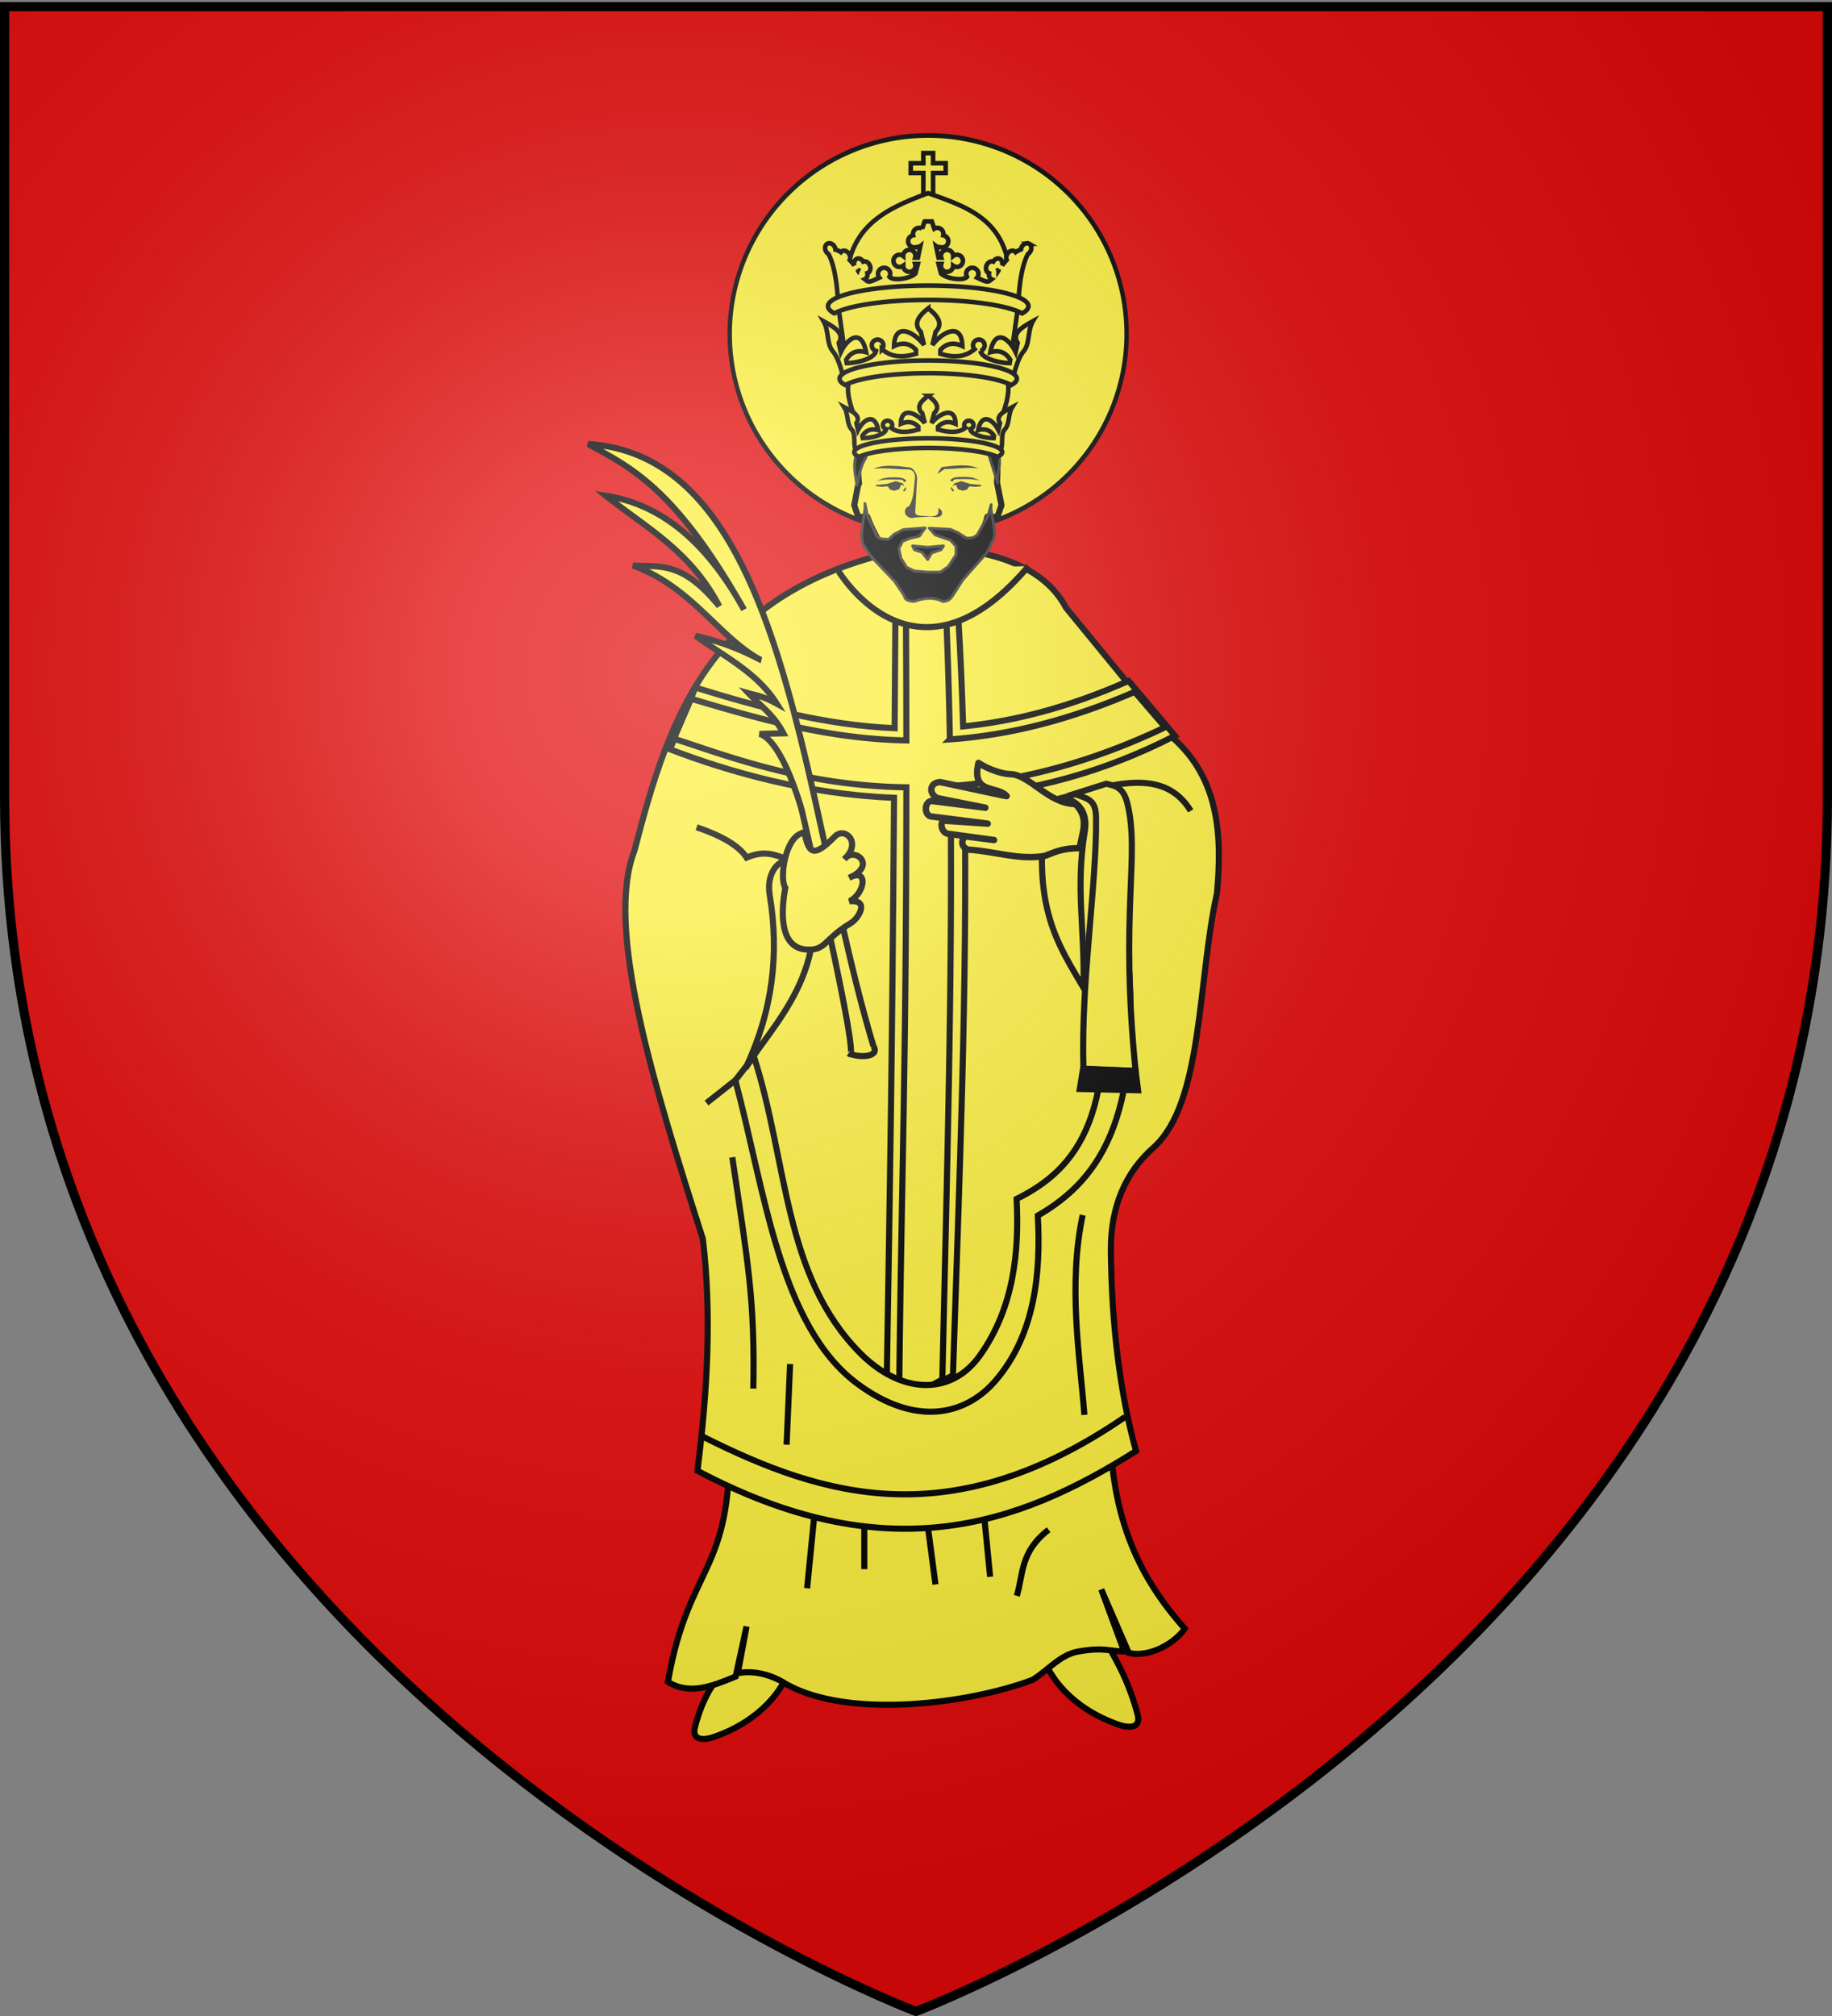 <svg xmlns="http://www.w3.org/2000/svg" xmlns:xlink="http://www.w3.org/1999/xlink" width="600" height="660" version="1.0"><rect width="100%" height="100%" fill="#808080" stroke="none"/><desc>Flag of Canton of Valais (Wallis)</desc><defs><g id="c"><path id="b" d="M0 0v1h.5z" transform="rotate(18 3.157 -.5)"/><use xlink:href="#b" width="810" height="540" transform="scale(-1 1)"/></g><g id="d"><use xlink:href="#c" width="810" height="540" transform="rotate(72)"/><use xlink:href="#c" width="810" height="540" transform="rotate(144)"/></g><g id="f"><path id="e" d="M0 0v1h.5z" transform="rotate(18 3.157 -.5)"/><use xlink:href="#e" width="810" height="540" transform="scale(-1 1)"/></g><g id="g"><use xlink:href="#f" width="810" height="540" transform="rotate(72)"/><use xlink:href="#f" width="810" height="540" transform="rotate(144)"/></g><g id="i"><path id="h" d="M0 0v1h.5z" transform="rotate(18 3.157 -.5)"/><use xlink:href="#h" width="810" height="540" transform="scale(-1 1)"/></g><g id="j"><use xlink:href="#i" width="810" height="540" transform="rotate(72)"/><use xlink:href="#i" width="810" height="540" transform="rotate(144)"/></g><g id="l"><path id="k" d="M0 0v1h.5z" transform="rotate(18 3.157 -.5)"/><use xlink:href="#k" width="810" height="540" transform="scale(-1 1)"/></g><g id="m"><use xlink:href="#l" width="810" height="540" transform="rotate(72)"/><use xlink:href="#l" width="810" height="540" transform="rotate(144)"/></g><radialGradient xlink:href="#a" id="n" cx="221.445" cy="226.331" r="300" fx="221.445" fy="226.331" gradientTransform="matrix(1.353 0 0 1.349 -77.63 -85.747)" gradientUnits="userSpaceOnUse"/><linearGradient id="a"><stop offset="0" style="stop-color:white;stop-opacity:.314"/><stop offset=".19" style="stop-color:white;stop-opacity:.251"/><stop offset=".6" style="stop-color:#6b6b6b;stop-opacity:.125"/><stop offset="1" style="stop-color:black;stop-opacity:.125"/></linearGradient></defs><g style="display:inline"><path d="M300 658.5s298.5-112.32 298.5-397.772V2.176H1.5v258.552C1.5 546.18 300 658.5 300 658.5" style="fill:#e20909;fill-opacity:1;fill-rule:evenodd;stroke:none;stroke-width:1px;stroke-linecap:butt;stroke-linejoin:miter;stroke-opacity:1"/></g><path d="M258.789 545.903c-2.07 6.798-9.26 17.191-24.698 22.645-4.265 1.507-7.572.97-6.443-3.316 2.877-10.917 6.658-14.54 10.195-20.148zM341.425 541.903c2.07 6.798 9.259 17.191 24.697 22.645 4.266 1.507 7.573.97 6.443-3.316-2.877-10.917-7.549-19.084-11.085-24.692z" style="fill:#fcef3c;stroke:#000;stroke-width:2;stroke-linecap:butt;stroke-linejoin:miter;stroke-miterlimit:4;stroke-opacity:1;stroke-dasharray:none"/><path d="M238.793 470.806c1.116 44.55-13.263 40.874-20.047 79.802 7.035 4.458 14.608 1.383 22.186-1.748l3.564-16.395-2.851 15.325c5.49-1.102 11.339.644 15.847 3.565 20.557 11.525 59.81 6.469 80.74-1.426 4.979-3.114 9.035-8.243 14.968-9.267 8.49-1.464 10.063-.047 14.97 0l-7.485-20.315 8.996 20.791c7.086 1.677 15.454-3.56 18.328-7.963-15.644-17.57-24.95-37.825-24.473-70.566zM264.335 519.96l4.58-46.208M283.068 513.715v-23.728M306.38 518.71l-4.163-31.637M324.28 516.213l-2.915-29.556" style="fill:#fcef3c;stroke:#000;stroke-width:2;stroke-linecap:butt;stroke-linejoin:miter;stroke-miterlimit:4;stroke-opacity:1;stroke-dasharray:none"/><path d="M343.428 500.81c-9.312 7.216-8.251 14.431-10.407 21.647M301.416 178.916c-68.397 12.053-82.108 55.143-93.604 99.491-9.737 25.193 5.999 75.858 22.371 127.16 2.947 24.43 1.544 49.948-1.766 75.943 61.316 32.435 104.084 18.587 143.644-6.476-5.131-18.473-7.974-40.599-8.242-65.346-.158-14.52 4.71-25.903 14.129-34.145 16.06-14.538 14.288-54.55 20.604-83.007 1.826-19.52.558-37.916-14.717-51.217L349.1 198.932c-6.952-13.176-23.469-19.395-47.685-20.016z" style="fill:#fcef3c;stroke:#000;stroke-width:2;stroke-linecap:butt;stroke-linejoin:miter;stroke-miterlimit:4;stroke-opacity:1;stroke-dasharray:none"/><path d="M293.25 202.063c-.09 14.6-.164 23.947-.25 36.343-22.476-1.008-43.555-6.602-65.25-13.312l-8.312 20.219c19.305 7.372 44.654 14.712 73.375 15.875-.667 87.979-1.28 124.035-2.375 189.406l11.062 4.562 10.594-4.812c2.11-64.065 4.756-127.835 3.844-189.656 21.872-1.793 45.171-7.6 68.875-19.813l-15.188-17.969c-19.577 8.684-37.41 13.243-54.187 14.906-.356-11.699-.85-23.313-1.532-34.843z" style="fill:#fcef3c;stroke:#000;stroke-width:2;stroke-linecap:butt;stroke-linejoin:miter;stroke-miterlimit:4;stroke-opacity:1;stroke-dasharray:none"/><path d="M230.183 470.325c39.71 19.968 81.596 32.42 138.345-6.476" style="fill:none;stroke:#000;stroke-width:2;stroke-linecap:butt;stroke-linejoin:miter;stroke-miterlimit:4;stroke-opacity:1;stroke-dasharray:none"/><path d="M296.719 202.063c.066 14.642.112 27.89.125 40.343-25.564-.495-48.15-6.975-70.5-13.656l-5.625 13.094c16.14 5.11 42.074 15.454 76.125 15.906-.06 94.148-1.593 127.654-2.313 194.75l7.5 2.656 6.594-3.531c1.462-65.5 3.384-131.416 2.688-194.281 20.9-1.47 44.423-6.933 70.28-19.25l-9.968-11.594c-22.403 9.712-42.268 14.28-60.531 15.563a1724 1724 0 0 0-1.156-39.094z" style="fill:#fcef3c;stroke:#000;stroke-width:2;stroke-linecap:butt;stroke-linejoin:miter;stroke-miterlimit:4;stroke-opacity:1;stroke-dasharray:none"/><path d="M274.68 187.088c6.887 10.553 30.286 36.019 62.167-1.764M286.106 342.593c-23.64-78.046-27.668-193.138-93.49-197.222 14.476 7.909 28.686 14.755 51.062 54.215-13.408-24.185-28.74-34.695-45.19-37.263 13.06 10.417 27.645 18.002 37.07 36.12-12.225-14.921-19.306-12.754-28.253-13.287 19.386 7.036 28.135 23.52 41.852 30.915a84.3 84.3 0 0 0-21.369-7.926c9.393 6.797 20.165 11.98 26.607 22.227-4.658-2.554-6.55-2.629-9.22-3.402 3.881 4.134 8.21 6.968 11.399 13.11l-7.803.183c7.652 2.304 13.819 25.001 13.819 25.001s19.724 84.598 15.525 79.658c3.866 1.552 10.011.974 7.99-2.33z" style="fill:#fcef3c;stroke:#000;stroke-width:2;stroke-linecap:butt;stroke-linejoin:miter;stroke-miterlimit:4;stroke-opacity:1;stroke-dasharray:none"/><path d="M246.907 345.864c11.138 34.544 9.595 71.85 34.932 97.253 12.96 12.993 29.443 14.311 39.2.496 10.905-15.442 12.811-33.463 11.908-51.108 19.792-9.78 34.81-27.805 25.803-87.33l9.924-.497c6.54 59.498-7.682 81.169-28.78 93.285 1.066 19.294-1.072 39.223-13.893 54.085-9.735 11.285-26.032 15.157-45.154.993-25.57-18.941-30.456-63.687-40.02-99.376z" style="fill:#fcef3c;stroke:#000;stroke-width:2;stroke-linecap:butt;stroke-linejoin:miter;stroke-miterlimit:4;stroke-opacity:1;stroke-dasharray:none"/><path d="M252.113 293.19c-1.908-11.578 8.855-15.333 11.413-7.94 10.863 31.41-11.446 51.008-19.352 64.506 8.926-18.856 11.075-37.543 7.94-56.566z" style="fill:#fcef3c;stroke:#000;stroke-width:2;stroke-linecap:butt;stroke-linejoin:miter;stroke-miterlimit:4;stroke-opacity:1;stroke-dasharray:none"/><path d="M263.509 272.634c1.394 7.55 3.495 7.7 9.943 1.2 3.286-3.312 8.91 2.046 3.114 7.402 3.287-4.24 10.878 2.127 1.543 6.128 6.495-3.457 5.182 5.147.093 7.72 6.759-.733 3.08 5.549.443 7.128-8.971 5.371-8.076 9.043-14.494 8.656-9.57-.578-8.064-14.147-6.965-20.231-2.108-3.431.253-17.758 6.323-18.003zM355.301 271.975c1.909-11.577-11.812-13.702-12.9-5.955-4.414 31.41 4.544 43.836 12.45 57.333.502-19.351-2.686-32.354.45-51.378z" style="fill:#fcef3c;stroke:#000;stroke-width:2;stroke-linecap:butt;stroke-linejoin:miter;stroke-miterlimit:4;stroke-opacity:1;stroke-dasharray:none"/><path d="m306.936 261.27 15.777 3.158-17.776-2.22c-2.456.578-2.217 5.125.376 5.129l18.175 2.314-14.51-.987c-1.28 1.002-.42 4.146 1.566 4.305l15 2.045-9.42-1.21c-1.735 1.67-.965 3.769.935 4.35 8.338.461 16.919 3.557 25.14 2.05 4.561-1.818 6.289-2.432 11.476-2.553.415-4.682 3.452-9.436-1.444-14.406-9.145-.181-15.003-9.812-21.577-9.815-2.423-.05-7.055-1.578-10.199-3.67-2.422 10.464 6.14 7.27 9.241 10.865l-1.288-.207-20.48-4.38c-3.415.104-3.926 3.658-.992 5.232z" style="fill:#fcef3c;fill-opacity:1;fill-rule:evenodd;stroke:#000;stroke-width:2.1;stroke-linecap:butt;stroke-linejoin:round;stroke-miterlimit:4;stroke-opacity:1;stroke-dasharray:none"/><path d="M228.151 270.821c7.905 2.697 13.757 5.906 16.375 9.924 6.35-2.66 9.554-.602 13.397.496" style="fill:#fcef3c;stroke:#000;stroke-width:2;stroke-linecap:butt;stroke-linejoin:miter;stroke-miterlimit:4;stroke-opacity:1;stroke-dasharray:none"/><path d="M346.806 261.49c16.672-4.383 34.158-10.802 43.169 3.969" style="fill:none;stroke:#000;stroke-width:2;stroke-linecap:butt;stroke-linejoin:miter;stroke-miterlimit:4;stroke-opacity:1;stroke-dasharray:none"/><path d="m240.827 353.665-9.428 7.443M351.974 259.864c3.478 1.645 6.899 1.293 6.99 7.61.315 21.821-5.012 53.804-4.123 82.404l17.08.726c-5.231-52.258 1.513-70.48-2.69-87.56-1.35-5.481-4.128-5.81-6.947-6.451z" style="fill:#fcef3c;stroke:#000;stroke-width:2;stroke-linecap:butt;stroke-linejoin:miter;stroke-miterlimit:4;stroke-opacity:1;stroke-dasharray:none"/><path d="m354.696 350.008-1.048 6.502 19.086.419-.813-6.325zM356.374 350.217l-.629 5.873M358.184 350.53l-.724 5.957M360.077 350.387l-.681 6.125M361.673 350.516l-.392 5.895M363.468 350.525l-.232 5.97M368.502 350.504l.316 6.255M370.257 350.593l.471 6.072M366.707 350.504l.23 5.996M365.137 350.349l-.012 6.237" style="fill:#fcef3c;stroke:#000;stroke-width:2;stroke-linecap:butt;stroke-linejoin:miter;stroke-miterlimit:4;stroke-opacity:1;stroke-dasharray:none"/><path d="M374.32 120.125a68.058 63.467 0 1 1-136.116 0 68.058 63.467 0 1 1 136.117 0z" style="fill:#fcef3c;fill-opacity:1;stroke:#000;stroke-width:1.517;stroke-miterlimit:4;stroke-opacity:1;stroke-dasharray:none" transform="matrix(.955 0 0 1.024 11.5 -13.675)"/><path d="M99.946 132.555c-10.112.002-20.213 4.254-21.937 12.734-1.08 5.32-1.23 10.293-.665 15.021l-.12-.425-1.45 7.523 1.329 3.855 2.93-.106c2.677 7.106 6.934 13.64 12.087 19.833h15.32c5.177-6.088 10.064-12.304 11.965-19.833l3.233.106 1.36-3.855-1.481-7.523c.278-3.358.238-9.894-.574-14.596-1.757-8.489-11.886-12.736-21.997-12.734z" style="fill:#fcef3c;fill-opacity:1;stroke:#000;stroke-width:2;stroke-linecap:butt;stroke-linejoin:round;stroke-miterlimit:4;stroke-opacity:1;stroke-dasharray:none" transform="translate(204 -2)"/><path d="M103.326 168.256c1.502.99 1.442 1.836.874 2.637-1.166.69-2.22.395-3.283.171l-1.315.102-4.12.274c-1.08.634-3.613-.481-3.045-2.528.551-1.22 1.225-.955 1.514-1.52 1.398-2.739 1.282-5.202 1.69-8.477.317-2.802-1.314-3.306-2.645-3.252-2.312.096-8.704-.775-11.11-.111 3.682-1.752 8.217-.93 12.194-.508 1.723.68 2.381 2.738 2.25 3.854l-.564 10.617c-.182 1.742 2.513 1.218 3.284 1.418 3.045.025 4.538.53 4.276-2.677" style="fill:#313131;fill-opacity:1;stroke:none" transform="translate(204 -2)"/><g style="fill:#313131"><path d="M360.756 84.02c.413-1.214 1.24-.951 1.957-.985 2.5-.116 5.002-.116 7.516.577l-2.427-1.09c-2.122-.499-4.19-.454-6.234-.175-.83.317-1.33.706-1.64 1.136z" style="fill:#313131;fill-opacity:1;stroke:none" transform="matrix(.967 0 0 .851 -36.886 86.21)"/><path d="m370.555 85.259-3.775-.39-3.058-1.054-2.369.839-.578 1.043 1.115-.609.68 1.796 1.637.614 1.427-.445.85-1.268 1.887.195 1.944-.205zM360.3 85.962l1.005 1.547-.484.301-.603-.967z" style="fill:#313131;fill-opacity:1;stroke:none" transform="matrix(.967 0 0 .851 -36.886 86.21)"/></g><g style="fill:#313131"><path d="M360.908 84.193c.413-1.214 1.24-.952 1.958-.985 2.499-.116 5.001-.117 7.515.577l-2.426-1.09c-2.123-.5-4.19-.454-6.234-.175-.83.317-1.332.705-1.64 1.136z" style="fill:#313131;fill-opacity:1;stroke:none" transform="matrix(-.967 0 0 .851 645.103 86.21)"/><path d="m370.555 85.259-3.775-.39-3.058-1.054-2.369.839-.578 1.043 1.115-.609.68 1.796 1.637.614 1.427-.445.85-1.268 1.887.195 1.944-.205zM360.3 85.962l1.005 1.547-.484.301-.603-.967z" style="fill:#313131;fill-opacity:1;stroke:none" transform="matrix(-.967 0 0 .851 645.103 86.21)"/></g><path d="m100.356 174.919 1.884 2.192 5.091 1.747 1.77 2.015v2.748l-2.498 3.847L104 189.3h-4.268l-4.269-.366-2.498-1.191-1.874-2.931-.73-3.206 1.25-2.382 2.186-.916 3.33-.817 1.876-2.664-7.184.55-3.019 1.557-1.77 1.649c-1.535-.138-3.267.07-4.06-1.374l-2.854-6.273-.834-4.091c.409 2.955-2.276 10.67-.372 13.845l2.335 3.48 7.763 8.153 3.124 4.671c.313 1.48 1.223 1.708 3.227 1.924 3.006-1.067 6.079-1.668 9.474 0 1.499-.074 2.455-.784 3.123-1.832l3.436-5.313 7.868-8.885 2.23-4.58c1.038-2.351-1.345-8.766-.86-11.117l-.978 3.492-3.471 6.251c-.771.818-1.808 1.402-3.748 1.19l-2.707-1.74-2.499-1.099z" style="fill:#000;fill-opacity:1;stroke:#313131;stroke-width:.907;stroke-linecap:butt;stroke-linejoin:round;stroke-miterlimit:4;stroke-opacity:1;stroke-dasharray:none" transform="translate(204 -2)"/><path d="m94.862 180.7.614 1.264 2.486.832 1.874 2.382 1.274-2.14 3.098-1.066.799-1.276-5.227.468z" style="fill:#000;fill-opacity:1;stroke:#313131;stroke-width:.907;stroke-linecap:butt;stroke-linejoin:round;stroke-miterlimit:4;stroke-opacity:1;stroke-dasharray:none" transform="translate(204 -2)"/><path d="M105.505 155.533c2.312.096 8.704-.775 11.11-.11-3.682-1.753-8.217-.931-12.194-.509-3.081 4.305.164.818 1.084.62" style="fill:#313131;fill-opacity:1;stroke:none" transform="translate(204 -2)"/><path d="m79.462 148.48.176 3.306c-1.877 2.728-2.213 5.97-3.007 9.059-.416-3.382-1.455-6.64-.043-10.388l45.03-8.29 1.427 8.972c1.038 2.351-.778 6.65-.293 9.001l-2.932-9.333-2.172-2.419z" style="fill:#000;fill-opacity:1;stroke:#313131;stroke-width:.907;stroke-linecap:butt;stroke-linejoin:round;stroke-miterlimit:4;stroke-opacity:1;stroke-dasharray:none" transform="translate(204 -2)"/><path d="M307.374 52.114v3.325h-4.125v3.2h4.125v9.787h3.2V58.64h4.125v-3.2h-4.125v-3.325z" style="fill:#fcef3c;fill-opacity:1;stroke:#000;stroke-width:1.5;stroke-miterlimit:4;stroke-opacity:1;stroke-dasharray:none" transform="translate(-4.974 -2)"/><path d="M308.874 65.251c-15.328 5.669-27.23 11.676-26.963 32.95l27.013-3.525 27.012 3.525c.673-23.164-11.917-27.72-26.962-32.95h-.1z" style="fill:#fcef3c;fill-opacity:1;stroke:#000;stroke-width:1.5;stroke-miterlimit:4;stroke-opacity:1;stroke-dasharray:none" transform="translate(-4.974 -2)"/><path d="m307.786 74.501-.8 2.363a2 2 0 0 0-.987-.275 2 2 0 0 0-1.95 2.437c-.936.167-1.65.98-1.65 1.963a2 2 0 0 0 2 2c.455 0 1.664-.156 2-.413l-.8 3.8h-.9c.056-.184.1-.385.1-.587a2 2 0 0 0-4 0v.025a1.97 1.97 0 0 0-1.2-.425 2 2 0 1 0 1.2 3.6 2 2 0 0 0 4 0c0-.203-.044-.39-.1-.575h.9l-.8 3.075c-1.237 1.542-7.149 2.73-8.525 1.125.156-.286.262-.602.262-.95a2 2 0 0 0-4 0c0 .471.164.895.438 1.237-3.442 1.644-3.503 1.567-4.775.525.673-.297 1.015-1.127.85-2 .009-.003.016-.01.025-.012.83-.302 1.202-1.388.825-2.425-.378-1.038-1.358-1.64-2.188-1.338l-.037.013c-.387-.69-1.058-1.101-1.7-1.038a1.3 1.3 0 0 0-.313.075c-.766.279-1.143 1.228-.9 2.188a21 21 0 0 0-1.5-1.788c.249-.54.211-1.266-.162-1.912-.552-.957-1.623-1.38-2.388-.938-.138.08-.25.193-.35.313-.147-.107-.295-.207-.45-.313l-1.325-.6a2.3 2.3 0 0 0-.287-.912c-.414-.717-1.126-1.124-1.775-1.1a1.3 1.3 0 0 0-.613.175c-.764.441-.94 1.568-.387 2.525.207.358.49.647.8.837 2.347 4.434 2.868 11.75 3.087 15.288l26.988-4.088h5.15l26.987 4.088c.22-3.537.74-10.854 3.088-15.288.309-.19.593-.479.8-.837.552-.957.377-2.084-.388-2.525a1.3 1.3 0 0 0-.612-.175c-.65-.024-1.361.383-1.775 1.1a2.3 2.3 0 0 0-.288.912l-1.325.6c-.154.106-.302.206-.45.313a1.3 1.3 0 0 0-.35-.313c-.764-.442-1.835-.019-2.387.938-.373.646-.41 1.372-.163 1.912a21 21 0 0 0-1.5 1.788c.244-.96-.134-1.91-.9-2.188a1.3 1.3 0 0 0-.312-.075c-.642-.063-1.313.348-1.7 1.038l-.038-.013c-.83-.302-1.81.3-2.187 1.338-.378 1.037-.005 2.123.825 2.425q.013.006.025.012c-.165.873.177 1.703.85 2-1.272 1.042-1.334 1.12-4.775-.525.273-.342.437-.766.437-1.237a2 2 0 0 0-4 0c0 .348.106.664.263.95-1.377 1.606-7.288.417-8.525-1.125l-.8-3.075h.9c-.057.184-.1.372-.1.575a2 2 0 0 0 4 0 2 2 0 1 0 1.2-3.6 1.97 1.97 0 0 0-1.2.425v-.025a2 2 0 0 0-4 0c0 .202.043.403.1.587h-.9l-.8-3.8c.336.257 1.544.413 2 .413a2 2 0 0 0 2-2c0-.984-.715-1.796-1.65-1.963a2 2 0 0 0-1.95-2.437c-.362 0-.695.106-.988.275l-.8-2.363h-2.375zm-22.025 15.775c.077.046.158.091.238.125a2 2 0 0 0-.063.138q-.085-.13-.175-.263zm46.425 0-.175.263a2 2 0 0 0-.062-.138c.08-.034.16-.079.237-.125z" style="fill:#fcef3c;fill-opacity:1;stroke:#000;stroke-width:1.5;stroke-miterlimit:4;stroke-opacity:1;stroke-dasharray:none" transform="translate(-4.974 -2)"/><path d="M308.974 98.189c-14.39 0-24.66 1.874-29.4 4.5l3.187 22.4 26.213-2.925 26.212 2.925 3.188-22.4c-4.74-2.626-15.01-4.5-29.4-4.5z" style="fill:#fcef3c;fill-opacity:1;stroke:#000;stroke-width:1.5;stroke-miterlimit:4;stroke-opacity:1;stroke-dasharray:none" transform="translate(-4.974 -2)"/><path d="M278.202 104.596c-1.327-.735-2.058-1.523-2.058-2.352 0-3.734 14.707-6.762 32.83-6.762s32.83 3.028 32.83 6.762c0 .829-.73 1.617-2.058 2.352-4.646-2.574-16.67-4.41-30.772-4.41-14.103 0-26.126 1.836-30.772 4.41z" style="fill:#fcef3c;fill-opacity:1;stroke:#000;stroke-width:1.5;stroke-miterlimit:4;stroke-opacity:1;stroke-dasharray:none" transform="translate(-4.974 -2)"/><path d="M308.974 102.97c-2.645 2.074-5.233 4.807-2.423 7.671l1.045 4.311c-2.995-4.04-9.602-7.867-9.808.356 2.564-1.206 5-1.14 7.196 1.247v1.27c-6.212 1.89-9.195.095-11.186-1.484a1.9 1.9 0 0 0 .498-1.27 1.9 1.9 0 0 0-3.8 0c0 .866.585 1.588 1.378 1.817-.532 2.693-6.612 3.99-9.583 3.99l-.178-1.081c1.66-2.731 3.932-3.224 6.53-2.482-1.549-8.062-6.164-4.522-8.3-.024l-.665-3.04c2.18-3.344-2.154-5.503-5-7.089 1.866 3.225.911 7.299 3.088 9.892 1.624 1.934 2.709 5.684 3.39 8.49l1.752-1.02v-.024l22.515-3.112 3.55.262 3.552-.262 22.515 3.112v.023l1.752 1.022c.681-2.807 1.766-6.557 3.39-8.491 2.177-2.593 1.222-6.667 3.087-9.892-2.845 1.586-7.18 3.745-5 7.09l-.664 3.04c-2.136-4.5-6.751-8.039-8.301.023 2.598-.742 4.87-.25 6.531 2.482l-.178 1.08c-2.97 0-9.05-1.296-9.583-3.99a1.894 1.894 0 0 0-.523-3.716 1.9 1.9 0 0 0-1.9 1.9c0 .49.194.933.5 1.27-1.993 1.579-4.975 3.375-11.187 1.485v-1.27c2.196-2.387 4.631-2.454 7.196-1.248-.207-8.223-6.813-4.396-9.809-.356l1.045-4.31c2.811-2.865.222-5.598-2.422-7.672z" style="fill:#fcef3c;fill-opacity:1;stroke:#000;stroke-width:1.5;stroke-miterlimit:4;stroke-opacity:1;stroke-dasharray:none" transform="translate(-4.974 -2)"/><path d="M308.973 121.937c-14.475 0-21.064 1.786-25.87 4.298-2.062 7.435 4.448 14.87 3.853 22.305l22.017-4.346 22.017 4.346c-.625-7.433 5.815-14.68 3.854-22.305-4.806-2.512-11.396-4.298-25.87-4.298z" style="fill:#fcef3c;fill-opacity:1;stroke:#000;stroke-width:1.5;stroke-miterlimit:4;stroke-opacity:1;stroke-dasharray:none" transform="translate(-4.974 -2)"/><path d="M308.974 131.587c-2.123 1.541-4.202 3.572-1.945 5.7l.839 3.204c-2.405-3.002-7.71-5.846-7.876.265 2.06-.896 4.015-.847 5.778.927v.944c-4.987 1.404-7.382.634-8.981-.539.244-.25.4-.58.4-.944 0-.78-.683-1.412-1.526-1.412-.842 0-1.525.633-1.525 1.412 0 .644.469 1.18 1.106 1.35-.428 2.002-5.31 2.965-7.695 2.966l-.143-.804c1.334-2.03 3.158-2.395 5.244-1.844-1.244-5.991-4.95-3.36-6.664-.018l-.534-2.259c1.75-2.485-1.73-4.09-4.014-5.268 1.497 2.396.73 5.424 2.479 7.351 1.303 1.437.568 4.224 1.115 6.31l3.013-.76v-.017l18.078-2.312 2.85.194 2.852-.194 18.078 2.312v.018l3.013.759c.546-2.086-.188-4.873 1.115-6.31 1.748-1.927.981-4.955 2.48-7.351-2.285 1.179-5.766 2.783-4.015 5.268l-.534 2.26c-1.715-3.344-5.42-5.974-6.665.017 2.087-.551 3.91-.185 5.244 1.844l-.143.804c-2.385 0-7.267-.964-7.694-2.966.637-.17 1.106-.706 1.106-1.35 0-.78-.684-1.412-1.526-1.412s-1.525.633-1.525 1.412c0 .364.155.694.4.944-1.599 1.173-3.994 1.943-8.981.539v-.944c1.763-1.774 3.718-1.823 5.778-.927-.166-6.11-5.471-3.267-7.876-.265l.839-3.203c2.257-2.13.178-4.16-1.945-5.701z" style="fill:#fcef3c;fill-opacity:1;stroke:#000;stroke-width:1.485;stroke-miterlimit:4;stroke-opacity:1;stroke-dasharray:none" transform="translate(-4.974 -2)"/><path d="M286.26 151.598c-.979-.491-1.518-1.02-1.518-1.575 0-2.499 10.855-4.527 24.232-4.527s24.232 2.028 24.232 4.527c0 .556-.54 1.084-1.519 1.575-3.429-1.723-12.304-2.952-22.713-2.952s-19.284 1.23-22.713 2.952zM281.758 128.069c-1.174-.65-1.82-1.347-1.82-2.08 0-3.302 13.007-5.98 29.036-5.98s29.036 2.678 29.036 5.98c0 .733-.646 1.43-1.82 2.08-4.109-2.276-14.743-3.9-27.216-3.9s-23.108 1.624-27.216 3.9z" style="fill:#fcef3c;fill-opacity:1;stroke:#000;stroke-width:1.5;stroke-miterlimit:4;stroke-opacity:1;stroke-dasharray:none" transform="translate(-4.974 -2)"/><path d="M355.156 463.2c-1.545-19.492-5.397-42.415-.573-65.408M239.831 378.858c5.11 34.563 7.457 46.855 6.885 75.737M258.765 446.562l-1.147 26.393" style="fill:none;stroke:#000;stroke-width:2;stroke-linecap:butt;stroke-linejoin:miter;stroke-opacity:1;stroke-miterlimit:4;stroke-dasharray:none"/><path d="M300 658.5s298.5-112.32 298.5-397.772V2.176H1.5v258.552C1.5 546.18 300 658.5 300 658.5" style="opacity:1;fill:url(#n);fill-opacity:1;fill-rule:evenodd;stroke:none;stroke-width:1px;stroke-linecap:butt;stroke-linejoin:miter;stroke-opacity:1"/><path d="M300 658.5S1.5 546.18 1.5 260.728V2.176h597v258.552C598.5 546.18 300 658.5 300 658.5z" style="opacity:1;fill:none;fill-opacity:1;fill-rule:evenodd;stroke:#000;stroke-width:3;stroke-linecap:butt;stroke-linejoin:miter;stroke-miterlimit:4;stroke-dasharray:none;stroke-opacity:1"/></svg>